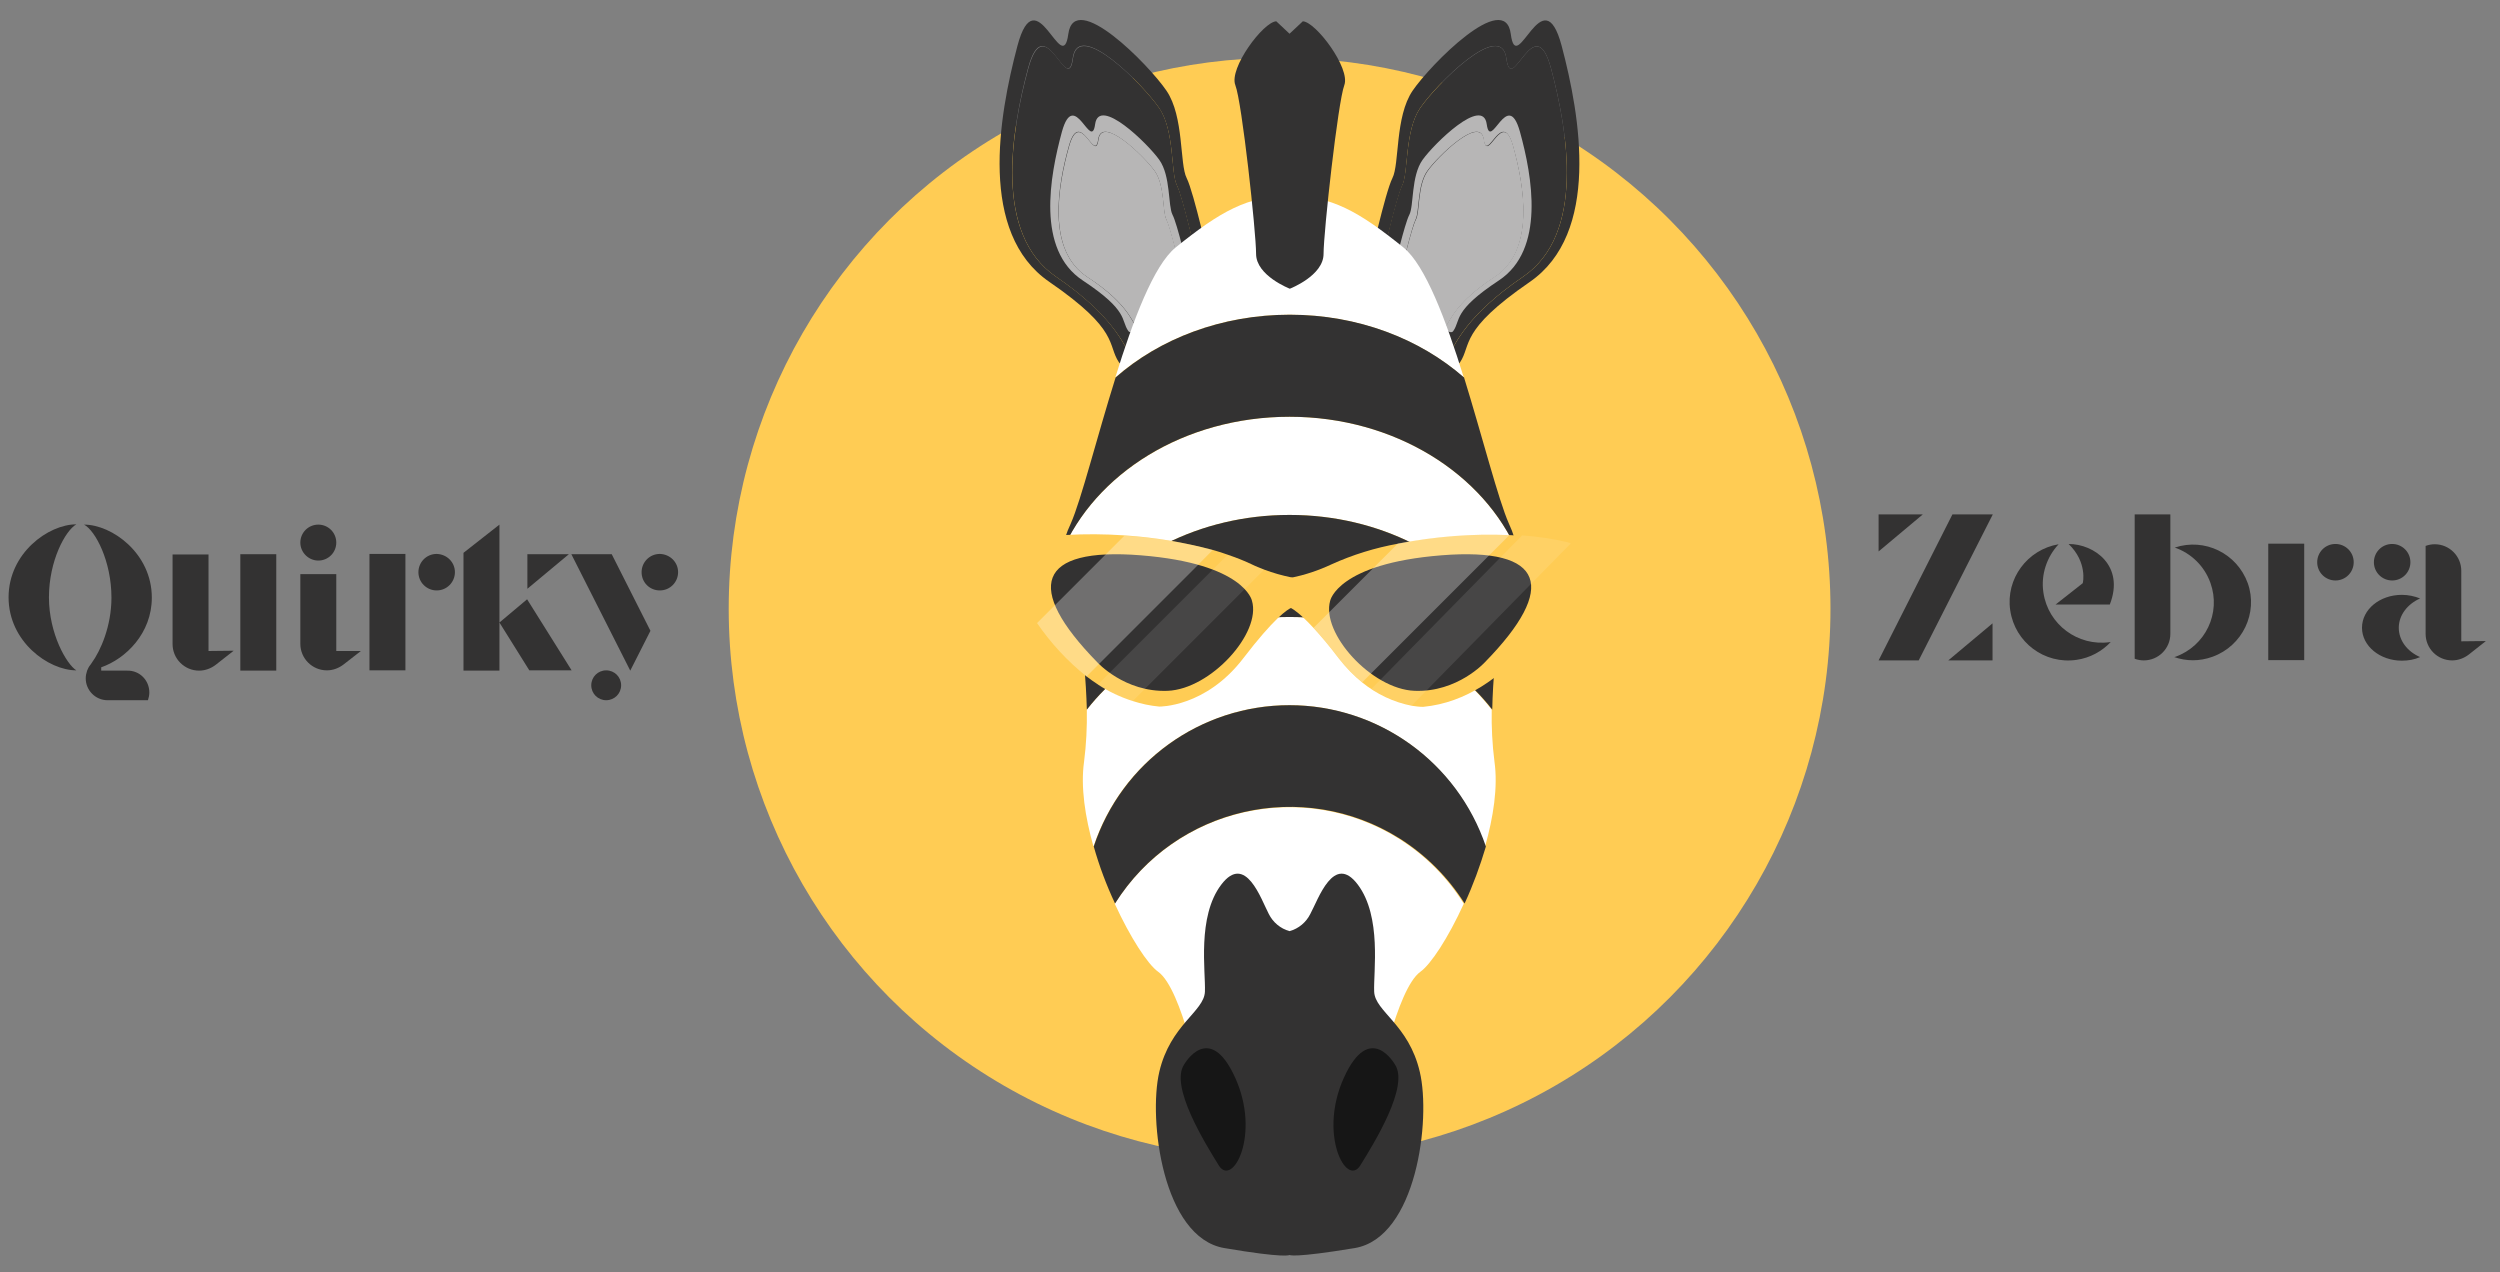 <?xml version="1.0" encoding="utf-8"?>
<!-- Generator: Adobe Illustrator 26.0.3, SVG Export Plug-In . SVG Version: 6.00 Build 0)  -->
<svg version="1.1" id="Layer_1" xmlns="http://www.w3.org/2000/svg" xmlns:xlink="http://www.w3.org/1999/xlink" x="0px" y="0px"
	 viewBox="0 0 904 460" style="enable-background:new 0 0 904 460;" xml:space="preserve">
<rect x="0" y="0" width="904" height="460" fill="#808080" stroke="none"/>
<style type="text/css">
	.st0{fill:#FFCC54;}
	.st1{fill:#333232;}
	.st2{fill:#B7B6B6;}
	.st3{fill:#FFFFFF;}
	.st4{fill:#161616;}
	.st5{opacity:0.3;}
	.st6{clip-path:url(#SVGID_00000020388075279673096920000015546731670637064607_);}
	.st7{opacity:0.1;}
	.st8{clip-path:url(#SVGID_00000178198202142390065300000012655605691383566215_);}
	.st9{clip-path:url(#SVGID_00000150786877389448521180000015689843127460390810_);}
	.st10{clip-path:url(#SVGID_00000079452853500572157460000016129772109586332591_);}
	.st11{enable-background:new    ;}
</style>
<circle class="st0" cx="462.7" cy="220.1" r="199.2"/>
<path class="st1" d="M564.7,16.6c-6.8-25.6-16.3,12-18.4-4.3s-29.1,11.1-35.5,20.5s-4.7,26.5-7.3,31.6S495,96.1,495,96.1
	s6.9,9.9,14.4,19.3c-5.1-10-9.8-20.6-9.8-20.6s5.3-23.3,7.5-27.8s0.8-19.6,6.4-27.9c5.6-8.3,29.3-32.4,31.2-18s10.2-18.8,16.2,3.8
	s12.4,59.8-10.2,75.2c-20.5,14-24.3,24-27.7,30c2.3,1.7,4,2.3,4.9,1c4.3-6.4-0.4-11.5,25.2-29.1S571.5,42.2,564.7,16.6z"/>
<path class="st1" d="M550.7,100.1c22.6-15.4,16.2-52.7,10.2-75.2s-14.3,10.5-16.2-3.8s-25.6,9.8-31.2,18S509.3,62.5,507,67
	s-7.5,27.8-7.5,27.8s4.7,10.6,9.8,20.6c4.8,6.1,10,11.9,13.7,14.7C526.3,124.2,530.2,114.1,550.7,100.1z"/>
<path class="st1" d="M367.9,16.6c6.8-25.6,16.2,12,18.4-4.3s29.1,11.1,35.5,20.5s4.7,26.5,7.3,31.6s8.5,31.6,8.5,31.6
	s-6.9,9.9-14.4,19.3c5.1-10,9.8-20.6,9.8-20.6s-5.3-23.3-7.5-27.8s-0.7-19.6-6.4-27.9s-29.3-32.4-31.2-18s-10.2-18.8-16.2,3.8
	s-12.4,59.8,10.1,75.2c20.5,14,24.3,24,27.7,30c-2.3,1.7-4,2.3-4.9,1c-4.3-6.4,0.4-11.5-25.2-29.1S361.1,42.2,367.9,16.6z"/>
<path class="st1" d="M381.9,100.1c-22.6-15.4-16.2-52.7-10.1-75.2s14.3,10.5,16.2-3.8s25.6,9.8,31.2,18s4.1,23.3,6.4,27.9
	s7.5,27.8,7.5,27.8s-4.6,10.6-9.8,20.6c-4.9,6.1-10,11.9-13.7,14.7C406.2,124.2,402.3,114.1,381.9,100.1z"/>
<path class="st2" d="M384,47.6c4.5-16.1,10.6,7.5,12-2.7s19,7,23.2,12.9s3.1,16.7,4.8,19.9s5.6,19.9,5.6,19.9s-4.5,6.2-9.4,12.1
	c3.4-6.3,6.4-12.9,6.4-12.9s-3.5-14.7-4.9-17.5s-0.5-12.3-4.2-17.5s-19.2-20.3-20.4-11.4s-6.6-11.8-10.6,2.4s-8.1,37.6,6.6,47.3
	c13.4,8.8,15.9,15.1,18.1,18.9c-1.5,1.1-2.6,1.5-3.2,0.7c-2.8-4,0.3-7.2-16.5-18.3S379.6,63.8,384,47.6z"/>
<path class="st2" d="M393.2,100.2c-14.8-9.7-10.6-33.1-6.6-47.3s9.4,6.6,10.6-2.4s16.7,6.1,20.4,11.4s2.7,14.7,4.2,17.5
	s4.9,17.5,4.9,17.5s-3,6.7-6.4,12.9c-3.2,3.8-6.5,7.5-9,9.2C409.1,115.3,406.6,108.9,393.2,100.2z"/>
<path class="st2" d="M549.6,47.6c-4.5-16.1-10.6,7.5-12-2.7s-19,7-23.2,12.9s-3.1,16.7-4.8,19.9S504,97.6,504,97.6s4.5,6.2,9.4,12.1
	c-3.4-6.3-6.4-12.9-6.4-12.9s3.5-14.7,4.9-17.5c1.4-2.8,0.5-12.3,4.2-17.5s19.2-20.3,20.4-11.4s6.6-11.8,10.6,2.4s8.1,37.6-6.7,47.3
	c-13.4,8.8-15.9,15.1-18.1,18.9c1.5,1.1,2.7,1.5,3.2,0.7c2.8-4-0.3-7.2,16.5-18.3S554.1,63.8,549.6,47.6z"/>
<path class="st2" d="M540.5,100.2c14.8-9.7,10.6-33.1,6.7-47.3s-9.3,6.6-10.6-2.4s-16.7,6.1-20.4,11.4s-2.7,14.7-4.2,17.5
	s-5,17.5-5,17.5s3,6.7,6.4,12.9c3.2,3.8,6.5,7.5,9,9.2C524.6,115.3,527.1,108.9,540.5,100.2z"/>
<path class="st3" d="M466.3,291.9c-25.7,0-49.5,13.2-63.2,34.9c5.6,12.2,11.9,21.9,15.7,24.6c8.7,6.2,15.6,42,15.6,42l31.8,20
	l31.8-20c0,0,6.9-35.7,15.6-42c3.8-2.7,10.1-12.3,15.7-24.6C515.8,305.1,491.9,291.9,466.3,291.9z"/>
<path class="st3" d="M466.3,223.1c-30.6,0-57.5,13.3-73.3,33.5c0.1,6.3-0.2,12.6-1,18.8c-1.3,9.2,0.4,20.1,3.4,30.7
	c13-39.1,55.2-60.3,94.3-47.3c22.4,7.4,39.9,25,47.3,47.3c3-10.6,4.7-21.5,3.4-30.7c-0.8-6.2-1.1-12.5-1-18.8
	C523.8,236.4,496.9,223.1,466.3,223.1z"/>
<path class="st3" d="M466.3,186.2c32.7,0,61.3,15.2,76.4,37.8c0.7-4.8,1.7-9.5,2.9-14.1c0.6-1.5,4.3-2.8,3.3-9.9
	c-12.2-28.7-44.6-49.3-82.6-49.3s-70.4,20.6-82.6,49.3c-1,7.1,2.7,8.4,3.3,9.9c1.3,4.6,2.2,9.3,2.9,14.1
	C405,201.4,433.6,186.2,466.3,186.2z"/>
<path class="st3" d="M529.3,136.5c-6.4-20.7-13.9-40.6-21.8-47c-16.2-13.1-26.2-18.7-41.2-18.7s-25,5.6-41.2,18.7
	c-7.9,6.4-15.4,26.3-21.8,47c16-14,38.3-22.7,63-22.7S513.3,122.5,529.3,136.5z"/>
<path class="st1" d="M466.3,255c-32.2,0-60.7,20.6-70.8,51.1c2,7.1,4.6,14,7.7,20.6c21.9-34.9,68-45.4,102.9-23.5
	c9.5,6,17.5,14,23.5,23.5c3.1-6.7,5.6-13.6,7.7-20.6C527,275.6,498.4,255,466.3,255z"/>
<path class="st1" d="M466.3,186.2c-32.7,0-61.2,15.2-76.4,37.8c1.8,10.8,2.8,21.7,3.1,32.6c15.7-20.2,42.7-33.5,73.3-33.5
	s57.6,13.3,73.3,33.5c0.2-10.9,1.3-21.8,3.1-32.6C527.5,201.4,499,186.2,466.3,186.2z"/>
<path class="st1" d="M466.3,150.7c38,0,70.4,20.6,82.6,49.3c-0.6-3.7-1.7-7.3-3.3-10.7c-3.8-8.6-9.5-31.1-16.2-52.8
	c-16-14-38.3-22.7-63-22.7s-47.1,8.7-63,22.7c-6.8,21.7-12.4,44.2-16.2,52.8c-1.6,3.4-2.8,7-3.4,10.7
	C395.9,171.2,428.2,150.7,466.3,150.7z"/>
<path class="st1" d="M513.4,387.6c-4-17.2-16.2-21.8-16.5-29s2.8-27.1-5.9-38.7s-14.3,5.3-17.2,10.6c-1.5,3-4.2,5.3-7.5,6.2
	c-3.3-0.9-6-3.2-7.5-6.2c-2.8-5.3-8.4-22.2-17.2-10.6s-5.6,31.5-5.9,38.7s-12.5,11.9-16.5,29s1.2,59.9,23.5,63.7s23.6,2.5,23.6,2.5
	s1.2,1.2,23.6-2.5C512.2,447.5,517.5,404.8,513.4,387.6z"/>
<path class="st4" d="M428.2,384.9c0,0,9-15.9,18.4,4.7s-0.9,39.9-5.9,31.8S422.9,392.7,428.2,384.9z"/>
<path class="st4" d="M504.4,384.9c0,0-9-15.9-18.4,4.7s0.9,39.9,5.9,31.8S509.7,392.7,504.4,384.9z"/>
<path class="st4" d="M387.4,210.6c0,0-8.4,13.5,6,17.7s21.4-7.9,20.5-8.8S395.8,206.5,387.4,210.6z"/>
<path class="st3" d="M388.1,214.4c0-1.7,1.3-3,3-3s3,1.3,3,3s-1.3,3-3,3S388.1,216,388.1,214.4z"/>
<path class="st3" d="M395.2,215.2c0-1.2,1-2.1,2.1-2.1s2.1,1,2.1,2.1s-1,2.1-2.1,2.1S395.2,216.4,395.2,215.2L395.2,215.2z"/>
<path class="st4" d="M545.4,210.6c0,0,8.4,13.5-6,17.7s-21.4-7.9-20.5-8.8S537,206.5,545.4,210.6z"/>
<path class="st3" d="M544.8,214.4c0-1.7-1.3-3-3-3s-3,1.3-3,3s1.3,3,3,3S544.8,216,544.8,214.4z"/>
<path class="st3" d="M537.6,215.2c0-1.2-1-2.1-2.1-2.1c-1.2,0-2.1,1-2.1,2.1s1,2.1,2.1,2.1l0,0C536.6,217.4,537.6,216.4,537.6,215.2
	z"/>
<path class="st1" d="M471.1,7.7l-4.8,4.5l-4.8-4.5c-4.7,0.2-17.2,17-14.8,23.1s7.5,53.1,7.5,61s12.2,12.6,12.2,12.6
	s12.2-4.7,12.2-12.6s5.2-54.9,7.5-61S475.8,7.9,471.1,7.7z"/>
<path class="st0" d="M467.4,208.9v10.7c-0.2,0-0.3,0.1-0.5,0.2l0,0c-1.4,0.6-6.2,3.7-17.3,18.2c-13.6,17.8-30.4,17.5-30.4,17.5
	c-3.3-0.3-6.5-1-9.6-2c-4.4-1.4-8.7-3.4-12.6-6c-1.4-0.9-2.8-1.9-4.1-2.9c-6.9-5.5-12.9-12.1-17.9-19.4c-3.9-5.7-7.4-11.6-10.4-17.8
	c-5-10.1,2.5-11.3,2.5-11.3c10.7-2.7,25-3.5,39.6-2.5c10.8,0.7,21.5,2.5,32,5.3c1.8,0.5,3.6,1.1,5.3,1.7c2.9,1,5.8,2.1,8.5,3.4
	c1.6,0.8,3.2,1.4,4.7,2c3.2,1.2,6.4,2.1,9.8,2.8l0,0L467.4,208.9z"/>
<path class="st1" d="M452.7,217.2c0,0-2.7-13.4-40.2-16.4s-42.2,11.6-15.8,38.6c0,0,9.9,11,25.5,10.4S456.2,228.9,452.7,217.2z"/>
<path class="st0" d="M569.3,207.5c-5,10.1-23.2,45.1-54.7,48.1c-1.4,0-2.8-0.2-4.1-0.4c-6.6-1.3-12.7-4.2-17.9-8.4
	c-3.1-2.5-5.9-5.4-8.4-8.6c-3.7-4.9-6.8-8.5-9.2-11.1c-4.8-5.2-7.2-6.7-8.1-7.2l0,0c-0.2-0.1-0.3-0.1-0.5-0.2V209l0.5-0.1l0,0
	c5-1,9.8-2.6,14.5-4.8c7.7-3.5,15.8-6,24.1-7.5c13.3-2.6,26.9-3.7,40.4-3.1c1.5,0.1,2.9,0.1,4.4,0.3c5.6,0.4,11.1,1.2,16.5,2.5
	c0.4,0.1,0.8,0.2,1.2,0.4C569.9,197.4,573,200,569.3,207.5z"/>
<path class="st1" d="M481,217.2c0,0,2.7-13.4,40.2-16.4s42.2,11.6,15.8,38.6c0,0-9.9,11-25.5,10.4S477.6,228.9,481,217.2z"/>
<g class="st5">
	<g>
		<g>
			<defs>
				<path id="SVGID_1_" d="M438.5,198.9l-7.5,7.6l-38.1,38.1c-6.9-5.5-12.9-12-17.9-19.3l19-19l12.6-12.6
					C417.4,194.3,428.1,196.1,438.5,198.9z"/>
			</defs>
			<clipPath id="SVGID_00000017503359777442493680000008569099691058613900_">
				<use xlink:href="#SVGID_1_"  style="overflow:visible;"/>
			</clipPath>
			<g style="clip-path:url(#SVGID_00000017503359777442493680000008569099691058613900_);">
				<rect x="375" y="193.6" class="st3" width="63.6" height="51"/>
			</g>
		</g>
	</g>
</g>
<g class="st7">
	<g>
		<g>
			<defs>
				<path id="SVGID_00000065777396417509600720000016847238893928142250_" d="M457.1,206l-47.6,47.6c-4.4-1.4-8.7-3.4-12.6-6
					l39.8-39.8l7.1-7.1c2.9,1,5.8,2.1,8.5,3.4C454,204.8,455.6,205.4,457.1,206z"/>
			</defs>
			<clipPath id="SVGID_00000063605839782007687000000010574023993403550595_">
				<use xlink:href="#SVGID_00000065777396417509600720000016847238893928142250_"  style="overflow:visible;"/>
			</clipPath>
			<g style="clip-path:url(#SVGID_00000063605839782007687000000010574023993403550595_);">
				<rect x="397" y="200.6" class="st3" width="60.1" height="52.9"/>
			</g>
		</g>
	</g>
</g>
<g class="st5">
	<g>
		<g>
			<defs>
				<path id="SVGID_00000019651363550356582480000012022458223225366938_" d="M545.9,193.4l-53.3,53.3c-3.1-2.5-5.9-5.4-8.4-8.6
					c-3.7-4.9-6.8-8.5-9.2-11.1l30.5-30.5C518.8,193.9,532.4,192.8,545.9,193.4z"/>
			</defs>
			<clipPath id="SVGID_00000075876817638827847560000005627801623305420447_">
				<use xlink:href="#SVGID_00000019651363550356582480000012022458223225366938_"  style="overflow:visible;"/>
			</clipPath>
			<g style="clip-path:url(#SVGID_00000075876817638827847560000005627801623305420447_);">
				<rect x="475" y="192.8" class="st3" width="70.8" height="53.9"/>
			</g>
		</g>
	</g>
</g>
<g class="st7">
	<g>
		<g>
			<defs>
				<path id="SVGID_00000097459050795713998240000004888820116056459907_" d="M568,196.5l-10.9,11.1l-46.6,47.5
					c-5.2-1-10.2-3-14.6-6l48.5-49.4l6-6.1c5.6,0.4,11.1,1.2,16.5,2.5C567.2,196.2,567.6,196.3,568,196.5z"/>
			</defs>
			<clipPath id="SVGID_00000031180117544366326660000016046434418966792071_">
				<use xlink:href="#SVGID_00000097459050795713998240000004888820116056459907_"  style="overflow:visible;"/>
			</clipPath>
			<g style="clip-path:url(#SVGID_00000031180117544366326660000016046434418966792071_);">
				<rect x="495.9" y="193.6" class="st3" width="72.1" height="61.5"/>
			</g>
		</g>
	</g>
</g>
<g class="st11">
	<path class="st1" d="M17.7,216c0,13.2,6.4,24.2,9.9,26.4C17.5,242.4,3.1,232,3.1,216c0-16,14.4-26.4,24.5-26.4
		C23.6,191.9,17.7,202.8,17.7,216z M54,250.4c0,0.9-0.2,1.9-0.5,2.8H38.9c-4.4,0-7.9-3.6-7.9-7.9c0-1,0.2-1.9,0.5-2.8
		c0.3-0.7,0.6-1.4,1.1-2c0.2-0.2,0.3-0.4,0.5-0.7c3.3-4.5,7.2-13.4,7.2-23.7c0-13.2-5.8-24.2-9.9-26.4c10.1,0,24.5,10.4,24.5,26.4
		c0,12.9-9.4,22.1-18.3,25.2l0,1.2h9.4C50.5,242.4,54,246,54,250.4z"/>
	<path class="st1" d="M75.4,200.4v35l9.1-0.1l-6.5,5.1c-1.7,1.3-3.8,2.1-6,2.1c-5.3,0-9.6-4.3-9.6-9.6v-32.4H75.4z M99.9,200.4v42.1
		l-13,0v-42.1H99.9z"/>
	<path class="st1" d="M108.6,196.2c0-3.6,2.9-6.5,6.5-6.5c3.6,0,6.5,2.9,6.5,6.5s-2.9,6.5-6.5,6.5
		C111.6,202.7,108.6,199.8,108.6,196.2z M121.6,235.4h8.9l-6.3,4.9c-1.7,1.3-3.8,2.1-6,2.1c-5.3,0-9.6-4.3-9.6-9.6v-25.2h13V235.4z"
		/>
	<path class="st1" d="M133.6,242.4v-42.1h13v42.1H133.6z M164.5,206.9c0,3.6-2.9,6.6-6.6,6.6c-3.6,0-6.6-2.9-6.6-6.6
		c0-3.6,2.9-6.6,6.6-6.6C161.6,200.4,164.5,203.3,164.5,206.9z"/>
	<path class="st1" d="M180.6,189.7v52.8h-13v-42.6L180.6,189.7z M206.7,242.4h-15.3l-10.8-17.3l10-8.4L206.7,242.4z M205.7,200.4
		l-15,12.5v-12.5H205.7z"/>
	<path class="st1" d="M221.2,200.4l14,27.7l-7.3,14.4l-21.3-42.1H221.2z M224.6,247.8c0,3-2.4,5.4-5.4,5.4s-5.4-2.4-5.4-5.4
		c0-3,2.4-5.4,5.4-5.4S224.6,244.8,224.6,247.8z M245.2,206.9c0,3.6-2.9,6.6-6.6,6.6s-6.6-2.9-6.6-6.6c0-3.6,2.9-6.6,6.6-6.6
		C242.3,200.4,245.2,203.3,245.2,206.9z"/>
</g>
<g class="st11">
	<path class="st1" d="M695.3,186l-16,13.4V186H695.3z M720.6,186l-26.8,52.8h-14.5L706,186H720.6z M704.5,238.8l16-13.4v13.4H704.5z
		"/>
	<path class="st1" d="M762.9,232.2c0.1,0,0.3,0,0.4-0.1c-3.2,3.4-7.5,5.8-12.4,6.5c-11.6,1.7-22.3-6.3-24-17.9
		c-1.7-11.4,6.2-22,17.5-23.9c-4.2,4.5-6.5,10.9-5.5,17.5C740.6,225.8,751.3,233.8,762.9,232.2z M748,196.7
		c9.3,0,20.4,7.9,14.9,21.9h-19.6l9.8-7.7C753.2,210.9,754.9,203.3,748,196.7z"/>
	<path class="st1" d="M771.8,186h13v43.2c0,5.3-4.3,9.6-9.6,9.6c-1.1,0-2.3-0.2-3.3-0.6V186z M800,237.5c-4.7,1.7-9.5,1.6-13.8,0.1
		c0.1,0,0.3-0.1,0.4-0.1c10.9-3.9,16.6-15.8,12.7-26.7c-2.2-6.2-7.1-10.8-12.9-12.8c10.8-3.6,22.5,2.1,26.4,12.9
		C816.6,221.6,810.9,233.6,800,237.5z"/>
	<path class="st1" d="M820.2,238.7v-42.1h13v42.1H820.2z M851.1,203.3c0,3.6-2.9,6.6-6.6,6.6c-3.6,0-6.6-2.9-6.6-6.6
		c0-3.6,2.9-6.6,6.6-6.6C848.1,196.7,851.1,199.6,851.1,203.3z"/>
	<path class="st1" d="M867.4,227c0,4.6,3.1,8.6,7.7,10.6c-2,0.9-4.2,1.3-6.6,1.3c-7.9,0-14.4-5.3-14.4-11.9
		c0-6.6,6.4-11.9,14.4-11.9c2.4,0,4.6,0.5,6.6,1.3C870.6,218.4,867.4,222.4,867.4,227z M858.4,203.3c0-3.6,2.9-6.6,6.6-6.6
		c3.6,0,6.6,2.9,6.6,6.6c0,3.6-2.9,6.6-6.6,6.6C861.4,209.9,858.4,207,858.4,203.3z M898.9,231.8l-6.2,4.9c-1.7,1.3-3.8,2.1-6,2.1
		c-5.3,0-9.6-4.3-9.6-9.6v-31.8c1.1-0.4,2.2-0.6,3.3-0.6c5.3,0,9.6,4.3,9.6,9.6v25.5L898.9,231.8z"/>
</g>
</svg>
